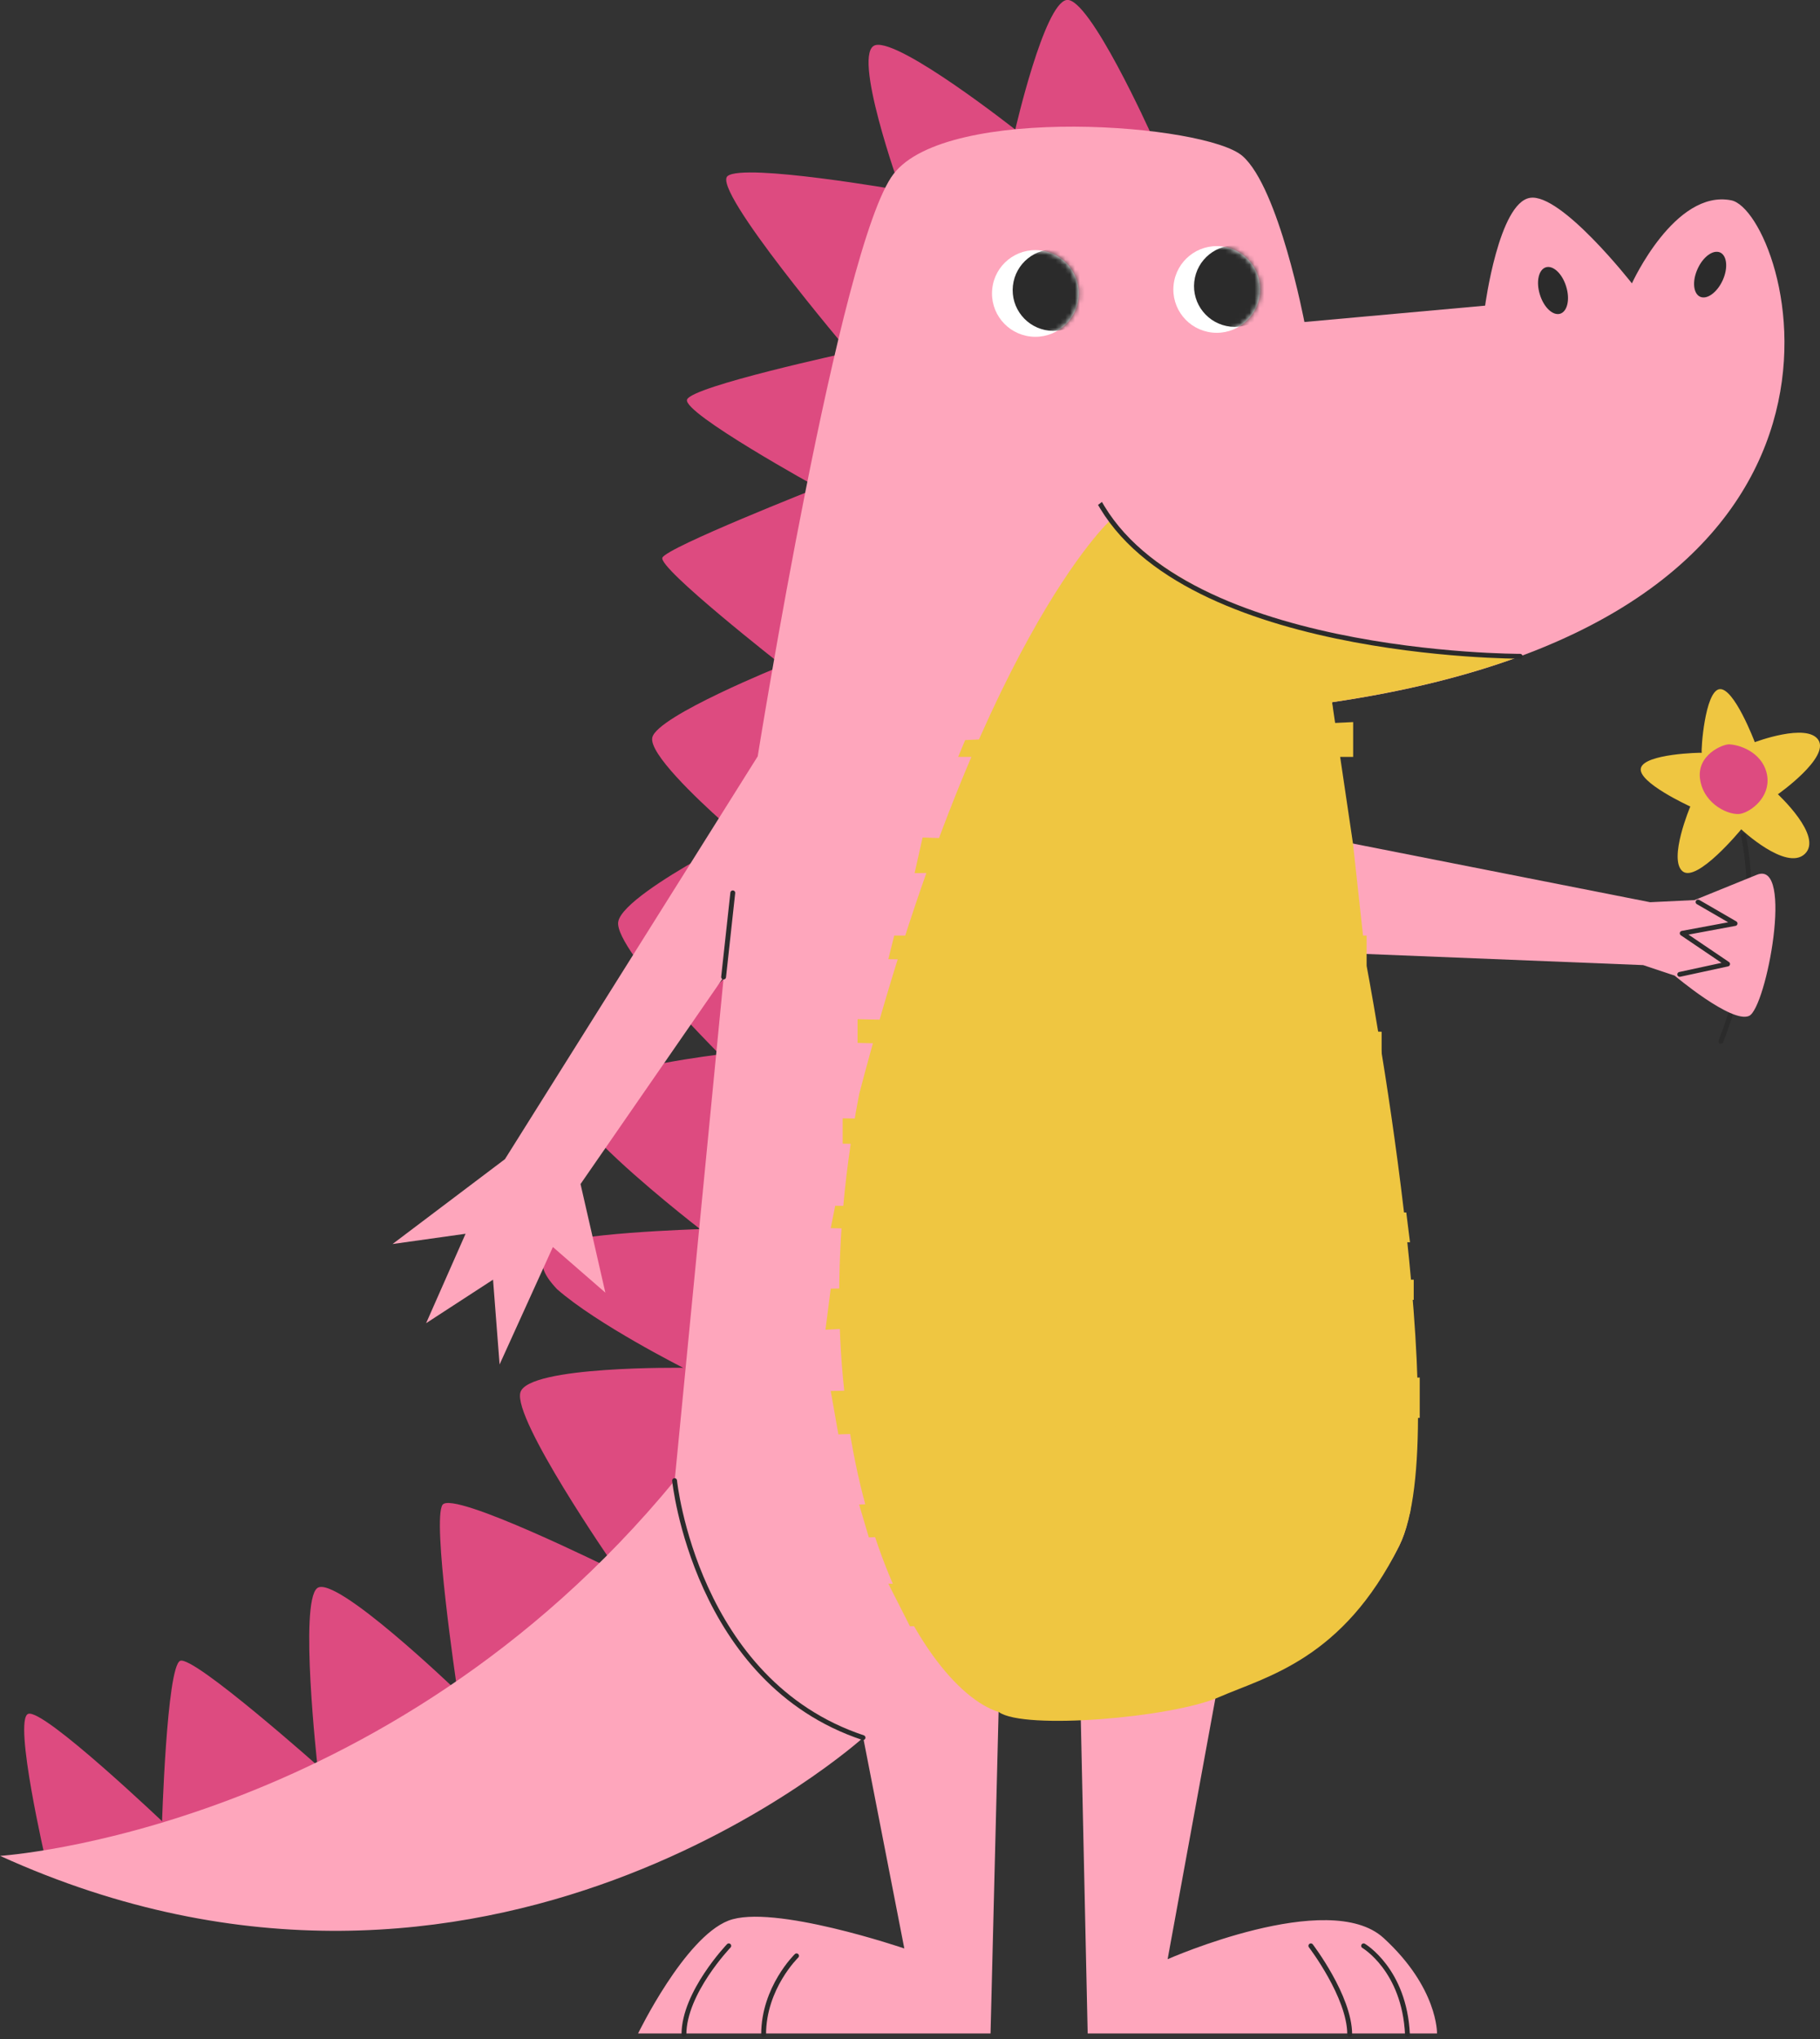 <svg width="375" height="420" viewBox="0 0 375 420" fill="none" xmlns="http://www.w3.org/2000/svg">
<rect x="0" y="0" width="375" height="420" fill="#333333" stroke="none"/>
<g clip-path="url(#clip0_141_15)">
<path d="M124.094 235.788C131.984 243.707 144.258 253.179 144.258 253.179C144.258 253.179 116.036 254.022 113.319 256.886C110.583 259.75 111.782 262.353 114.762 265.535C122.97 272.761 140.773 281.747 140.773 281.747C140.773 281.747 108.84 281.298 107.228 286.802C105.617 292.287 126.193 322.016 126.38 322.296C131.047 317.71 135.919 311.888 140.435 306.571L150.086 201.08C148.737 201.379 145.27 205.984 141.859 210.515C145.12 214.016 148.287 217.198 148.287 217.198C148.287 217.198 142.909 217.835 136.687 218.995L124.094 235.788Z" fill="#DD4B80"/>
<path d="M148.943 169.329L157.769 155.701C157.769 155.701 176.153 50.49 187.453 36.169C194.612 27.089 218.673 25.741 237.207 27.688C237.207 27.688 224.389 -0.842 219.742 4.61563e-05C215.113 0.861 209.191 26.696 209.191 26.696C209.191 26.696 185.635 8.125 180.426 9.286C175.216 10.446 185.579 39.201 185.579 39.201C185.579 39.201 153.347 33.548 149.917 36.262C146.488 38.977 174.991 72.562 174.991 72.562C174.991 72.562 142.534 79.563 141.56 82.315C140.604 85.067 168.563 100.456 168.563 100.456C168.563 100.456 137.437 112.718 136.481 114.871C135.525 117.005 161.199 137.092 161.199 137.092C161.199 137.092 135.394 147.463 134.401 151.919C133.689 155.158 143.527 164.481 148.943 169.329Z" fill="#DD4B80"/>
<path d="M126.38 323.345C126.043 323.214 93.361 306.964 91.187 309.959C88.995 312.974 94.073 347.045 94.111 347.345C104.343 340.437 116.355 333.211 126.38 323.345Z" fill="#DD4B80"/>
<path d="M94.111 348.281C93.886 348.094 69.093 324.243 65.364 327.126C61.635 330.009 65.383 363.426 65.401 363.651C74.603 359.289 84.404 354.852 94.111 348.281Z" fill="#DD4B80"/>
<path d="M144.108 176.818C137.062 180.805 128.011 186.534 127.392 189.828C127.111 191.326 128.61 194.078 130.859 197.279L144.108 176.818Z" fill="#DD4B80"/>
<path d="M66.47 364.587C66.282 364.437 39.897 340.924 37.123 342.103C34.331 343.301 33.357 376.156 33.357 376.268C43.026 373.46 54.607 370.222 66.47 364.587Z" fill="#DD4B80"/>
<path d="M34.275 375.969C34.181 375.894 8.883 351.744 5.791 353.036C2.699 354.328 9.482 383.495 9.482 383.495C15.479 382.577 25.055 378.908 34.275 375.969Z" fill="#DD4B80"/>
<path d="M268.765 66.328L306 62.958C306 62.958 308.83 41.803 315.239 40.755C321.648 39.707 336.246 58.371 336.246 58.371C336.246 58.371 345.073 38.958 356.71 41.261C368.329 43.563 395.389 126.889 274.462 144.655L276.898 173.392L339.994 185.841L359.09 184.924L356.897 204.917L338.57 198.796L278.509 196.381C278.509 196.381 299.966 294.889 288.31 318.384C276.654 341.878 250.812 347.719 250.812 347.719L240.58 403.563C240.58 403.563 273.787 388.886 285.068 399.183C296.331 409.498 296.087 418.858 296.087 418.858H224.108L222.646 352.062L205.781 351.463L204.094 418.858H131.478C131.478 418.858 140.997 399.183 150.067 395.626C159.137 392.069 186.329 401.354 186.329 401.354L177.858 357.922C177.858 357.922 100.389 427.9 0.019 382.278C0.019 382.278 79.475 377.317 139.011 304.98L149.112 201.248L119.615 243.894L124.731 266.265L113.919 256.867L102.937 281.055L101.588 263.588L87.796 272.555L95.928 254.134L80.88 256.25L104.043 238.764L156.12 155.794C156.12 155.794 173.005 50.321 184.099 35.85C195.174 21.379 248.507 25.535 256.022 32.144C263.518 38.733 268.765 66.328 268.765 66.328Z" fill="#FEA6BC"/>
<path d="M359.202 172.1C359.202 172.1 363.906 190.764 354.574 214.521" stroke="#2B2B2B" stroke-miterlimit="10" stroke-linecap="round" stroke-linejoin="round"/>
<path d="M374.663 152.424C372.32 148.811 361.564 152.874 361.564 152.874C361.564 152.874 357.272 141.51 354.274 141.959C351.276 142.427 350.451 154.559 350.638 155.064C350.432 155.008 338.889 155.251 338.102 158.19C337.296 161.129 348.277 166.128 348.277 166.128C348.277 166.128 343.705 176.949 346.666 179.457C349.626 181.966 358.771 170.827 358.771 170.827C358.771 170.827 368.029 179.513 371.87 175.9C375.712 172.268 366.38 163.694 366.324 163.601C366.511 163.488 377.005 156.037 374.663 152.424Z" fill="#EFC641"/>
<path d="M356.298 153.323C359.165 153.473 363.513 155.513 364.131 159.875C364.749 164.237 360.795 167.195 358.64 167.626C356.504 168.056 351.201 165.885 350.32 160.699C349.42 155.513 355.005 153.267 356.298 153.323Z" fill="#DD4B80"/>
<path d="M204.45 59.476C203.907 64.381 207.448 68.78 212.358 69.323C217.268 69.866 221.672 66.328 222.215 61.423C222.759 56.518 219.217 52.119 214.307 51.576C209.397 51.033 204.975 54.571 204.45 59.476Z" fill="white"/>
<mask id="mask0_141_15" style="mask-type:luminance" maskUnits="userSpaceOnUse" x="204" y="51" width="19" height="19">
<path d="M204.45 59.476C203.907 64.381 207.448 68.78 212.358 69.323C217.268 69.866 221.672 66.328 222.215 61.423C222.759 56.518 219.217 52.119 214.307 51.576C209.397 51.033 204.975 54.571 204.45 59.476Z" fill="white"/>
</mask>
<g mask="url(#mask0_141_15)">
<path d="M208.704 58.858C208.198 63.463 211.534 67.601 216.144 68.106C220.754 68.612 224.895 65.279 225.401 60.674C225.907 56.069 222.571 51.931 217.961 51.426C213.351 50.92 209.21 54.253 208.704 58.858Z" fill="#2B2B2B"/>
</g>
<path d="M241.817 58.652C241.273 63.557 244.815 67.956 249.725 68.499C254.635 69.042 259.039 65.504 259.582 60.599C260.126 55.694 256.584 51.295 251.674 50.752C246.764 50.209 242.36 53.747 241.817 58.652Z" fill="white"/>
<mask id="mask1_141_15" style="mask-type:luminance" maskUnits="userSpaceOnUse" x="241" y="50" width="19" height="19">
<path d="M241.817 58.652C241.273 63.557 244.815 67.956 249.725 68.499C254.635 69.042 259.039 65.504 259.582 60.599C260.126 55.694 256.584 51.295 251.674 50.752C246.764 50.209 242.36 53.747 241.817 58.652Z" fill="white"/>
</mask>
<g mask="url(#mask1_141_15)">
<path d="M246.071 58.034C245.565 62.64 248.901 66.777 253.511 67.282C258.121 67.788 262.262 64.456 262.768 59.85C263.274 55.245 259.938 51.108 255.328 50.602C250.718 50.097 246.577 53.429 246.071 58.034Z" fill="#2B2B2B"/>
</g>
<path d="M317.282 60.674C318.088 63.314 319.961 65.073 321.461 64.624C322.96 64.156 323.522 61.647 322.697 59.008C321.892 56.368 320.018 54.608 318.519 55.058C317.019 55.526 316.457 58.034 317.282 60.674Z" fill="#2B2B2B"/>
<path d="M349.776 55.395C348.633 57.903 348.877 60.468 350.301 61.123C351.725 61.76 353.805 60.243 354.949 57.735C356.092 55.226 355.848 52.661 354.424 52.006C352.981 51.37 350.901 52.886 349.776 55.395Z" fill="#2B2B2B"/>
<path d="M288.329 318.365C299.985 294.871 281.433 198.122 281.433 198.122L278.772 173.747L274.462 144.637C289.584 142.409 302.402 139.17 313.215 135.183C313.215 135.183 254.504 136.381 228.774 107.158C228.774 107.158 201.47 132.037 177.034 225.342C162.754 299.307 188.84 347.345 205.818 352.661C210.953 356.387 241.367 353.841 251.149 349.591C260.931 345.323 276.673 341.86 288.329 318.365Z" fill="#EFC641"/>
<path d="M313.215 135.183C313.215 135.183 241.386 135.37 225.476 101.429" stroke="#2B2B2B" stroke-miterlimit="10" stroke-linecap="round" stroke-linejoin="round"/>
<path d="M149.093 201.248L150.986 183.913" stroke="#2B2B2B" stroke-miterlimit="10" stroke-linecap="round" stroke-linejoin="round"/>
<path d="M138.992 304.98C138.992 304.98 143.246 346.409 177.821 357.922" stroke="#2B2B2B" stroke-miterlimit="10" stroke-linecap="round" stroke-linejoin="round"/>
<path d="M361.995 180.187L349.177 185.392L357.497 190.203L345.953 192.356L355.96 198.552L345.016 200.93C345.016 200.93 356.785 210.871 360.383 209.261C363.944 207.651 369.697 177.061 361.995 180.187Z" fill="#FEA6BC"/>
<path d="M349.87 185.803L357.497 190.222L346.609 192.243L355.96 198.571L346.103 200.705" stroke="#2B2B2B" stroke-miterlimit="10" stroke-linecap="round" stroke-linejoin="round"/>
<path d="M164.122 402.87C164.122 402.87 157.338 409.441 157.338 419.083" stroke="#2B2B2B" stroke-miterlimit="10" stroke-linecap="round" stroke-linejoin="round"/>
<path d="M150.161 400.811C150.161 400.811 140.922 410.452 140.922 419.064" stroke="#2B2B2B" stroke-miterlimit="10" stroke-linecap="round" stroke-linejoin="round"/>
<path d="M280.964 400.811C280.964 400.811 289.378 405.735 289.997 419.064" stroke="#2B2B2B" stroke-miterlimit="10" stroke-linecap="round" stroke-linejoin="round"/>
<path d="M270.095 400.811C270.095 400.811 278.097 411.276 278.097 419.064" stroke="#2B2B2B" stroke-miterlimit="10" stroke-linecap="round" stroke-linejoin="round"/>
<path d="M198.866 152.443L278.809 148.736V155.906H197.423L198.866 152.443Z" fill="#EFC641"/>
<path d="M278.809 175.376L190.095 172.512L188.446 179.85L278.997 178.727L278.809 175.376Z" fill="#EFC641"/>
<path d="M184.249 192.711H281.583V198.87L183.031 197.579L184.249 192.711Z" fill="#EFC641"/>
<path d="M176.697 209.934L284.675 212.518V217.385L176.697 214.821V209.934Z" fill="#EFC641"/>
<path d="M173.623 230.359L286.773 231.763L287.467 237.023L173.623 235.582V230.359Z" fill="#EFC641"/>
<path d="M172.087 248.368L289.753 249.754L290.521 255.894L171.168 252.973L172.087 248.368Z" fill="#EFC641"/>
<path d="M171.168 265.441L291.29 263.588V267.744L170.081 273.903L171.168 265.441Z" fill="#EFC641"/>
<path d="M171.168 286.521L292.527 283.75V292.062L172.742 295.451L171.168 286.521Z" fill="#EFC641"/>
<path d="M177.015 309.903L291.29 305.279L290.521 311.757L179.02 316.68L177.015 309.903Z" fill="#EFC641"/>
<path d="M183.031 326.209L279.278 327.744L276.654 333.454L187.491 334.989L183.031 326.209Z" fill="#EFC641"/>
<path d="M220.182 106.703C229.623 104.487 235.478 95.044 233.259 85.613C231.04 76.182 221.588 70.334 212.147 72.55C202.707 74.767 196.852 84.209 199.071 93.64C201.29 103.071 210.742 108.92 220.182 106.703Z" fill="#FEA6BC"/>
</g>
<defs>
<clipPath id="clip0_141_15">
<rect width="375" height="420" fill="white"/>
</clipPath>
</defs>
</svg>
